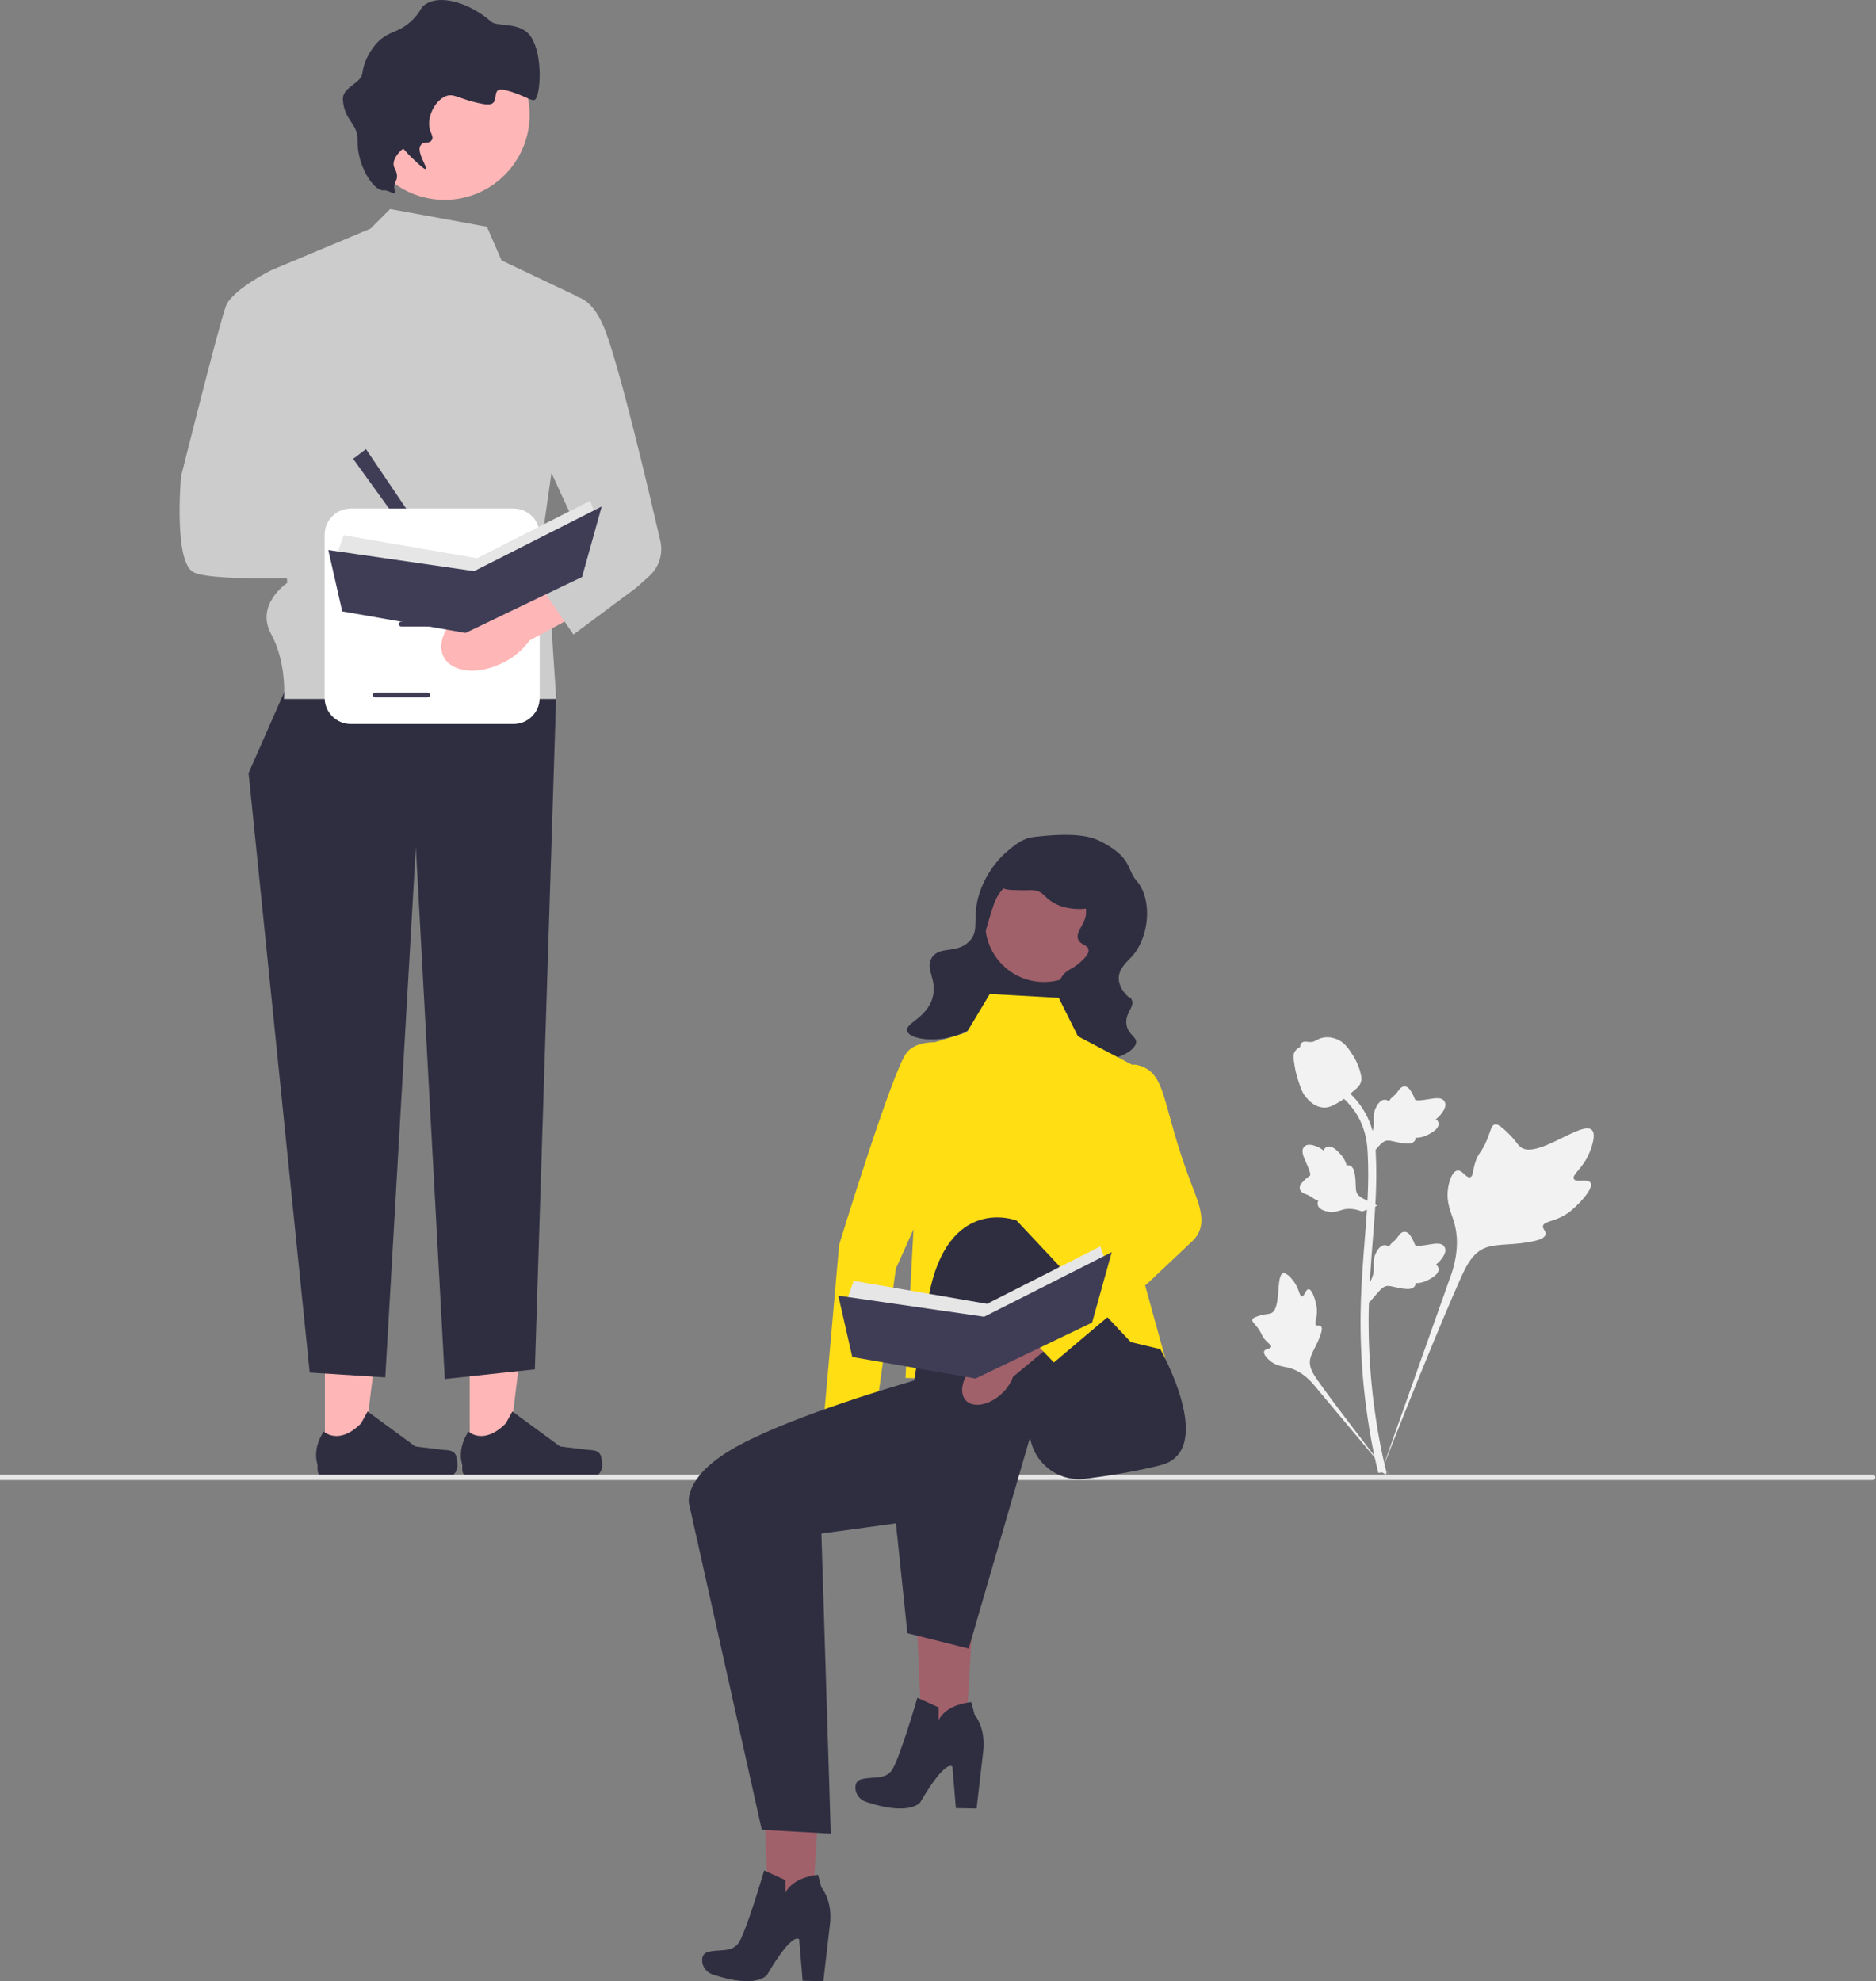 <svg xmlns="http://www.w3.org/2000/svg" width="303" height="320" viewBox="0 0 303 320" fill="none"><rect x="0" y="0" width="303" height="320" fill="#808080" stroke="none"/><g clip-path="url(#clip0_135_2474)"><path d="M157.571 253.978L147.684 253.434L149.046 283.83L155.745 284.199L157.571 253.978Z" fill="#A0616A"></path><path d="M148.169 274.22L151.604 275.782V277.867C151.604 277.867 152.427 275.452 156.871 274.916L157.406 276.936C157.406 276.936 159.134 278.915 158.846 282.502L157.735 292.109L154.383 292.039L153.827 285.357C153.827 285.357 152.901 283.842 148.663 291.058C148.663 291.058 147.1 293.443 139.839 291.021C138.841 290.688 138.147 289.756 138.157 288.702C138.163 288.121 138.389 287.583 139.116 287.388C140.968 286.893 142.779 287.512 143.972 286.028C145.165 284.543 148.169 274.22 148.169 274.22Z" fill="#2F2E41"></path><path d="M132.821 281.869L122.935 281.324L124.296 311.721L130.995 312.09L132.821 281.869Z" fill="#A0616A"></path><path d="M123.419 302.111L126.855 303.673V305.758C126.855 305.758 127.678 303.343 132.122 302.807L132.657 304.827C132.657 304.827 134.385 306.806 134.097 310.393L132.986 320L129.633 319.93L129.078 313.248C129.078 313.248 128.151 311.733 123.913 318.949C123.913 318.949 122.351 321.334 115.09 318.912C114.092 318.579 113.397 317.647 113.408 316.593C113.414 316.012 113.639 315.474 114.367 315.279C116.218 314.784 118.029 315.403 119.222 313.919C120.415 312.434 123.419 302.111 123.419 302.111Z" fill="#2F2E41"></path><path d="M256.884 191.039C256.445 190.297 254.548 191.091 254.199 190.418C253.851 189.748 255.614 188.727 256.622 186.394C256.803 185.974 257.948 183.323 257.101 182.505C255.494 180.954 248.144 187.353 245.572 185.259C245.007 184.799 244.613 183.882 242.904 182.392C242.225 181.8 241.814 181.532 241.416 181.632C240.852 181.773 240.807 182.53 240.202 184.018C239.294 186.25 238.757 186.115 238.228 187.896C237.836 189.218 237.926 189.987 237.464 190.136C236.81 190.348 236.208 188.946 235.38 189.072C234.534 189.2 234.023 190.832 233.862 192.055C233.559 194.348 234.4 195.862 234.865 197.454C235.372 199.183 235.672 201.813 234.503 205.537L222.929 238.213C225.484 231.508 232.883 213.128 235.991 206.298C236.889 204.326 237.88 202.326 239.914 201.537C241.873 200.777 244.564 201.23 247.993 200.402C248.394 200.306 249.505 200.022 249.645 199.367C249.761 198.826 249.107 198.523 249.208 198.016C249.342 197.336 250.628 197.327 252.208 196.542C253.322 195.989 254.016 195.33 254.613 194.764C254.793 194.594 257.468 192.025 256.884 191.039Z" fill="#F2F2F2"></path><path d="M211.35 208.24C210.86 208.242 210.701 209.404 210.271 209.382C209.843 209.359 209.851 208.198 208.999 207.029C208.846 206.819 207.877 205.491 207.232 205.671C206.009 206.014 207.023 211.475 205.255 212.136C204.867 212.281 204.304 212.21 203.081 212.621C202.595 212.784 202.345 212.909 202.279 213.133C202.186 213.452 202.543 213.692 203.098 214.419C203.929 215.51 203.708 215.735 204.428 216.509C204.962 217.083 205.364 217.261 205.304 217.531C205.22 217.914 204.359 217.805 204.182 218.249C204 218.701 204.653 219.424 205.205 219.856C206.241 220.667 207.225 220.69 208.139 220.92C209.132 221.17 210.507 221.781 211.993 223.431L224.659 238.551C222.112 235.36 215.244 226.418 212.795 222.918C212.089 221.908 211.395 220.843 211.595 219.615C211.788 218.432 212.787 217.24 213.371 215.315C213.439 215.09 213.621 214.461 213.341 214.203C213.109 213.99 212.772 214.225 212.552 214.029C212.258 213.766 212.625 213.131 212.696 212.128C212.747 211.42 212.624 210.889 212.519 210.432C212.488 210.294 212.001 208.238 211.35 208.24Z" fill="#F2F2F2"></path><path d="M221.117 210.437L220.822 207.799L220.956 207.599C221.58 206.674 221.898 205.771 221.902 204.913C221.902 204.777 221.896 204.64 221.89 204.502C221.864 203.951 221.832 203.267 222.188 202.47C222.388 202.025 222.949 200.996 223.792 201.123C224.019 201.155 224.19 201.259 224.321 201.382C224.34 201.351 224.359 201.32 224.38 201.287C224.643 200.886 224.851 200.714 225.051 200.548C225.205 200.421 225.364 200.29 225.613 199.979C225.722 199.843 225.808 199.723 225.879 199.622C226.097 199.318 226.382 198.955 226.884 198.961C227.421 198.987 227.702 199.431 227.888 199.725C228.221 200.25 228.371 200.629 228.471 200.88C228.507 200.971 228.549 201.075 228.57 201.106C228.743 201.361 230.148 201.123 230.678 201.036C231.867 200.838 232.896 200.666 233.32 201.417C233.624 201.955 233.398 202.666 232.629 203.587C232.39 203.874 232.135 204.091 231.908 204.262C232.096 204.374 232.264 204.546 232.332 204.816C232.492 205.456 231.943 206.097 230.702 206.724C230.393 206.88 229.978 207.089 229.397 207.19C229.123 207.237 228.876 207.248 228.665 207.255C228.661 207.377 228.632 207.51 228.558 207.646C228.34 208.047 227.886 208.238 227.202 208.192C226.449 208.153 225.829 208.009 225.282 207.883C224.805 207.773 224.394 207.68 224.071 207.702C223.472 207.75 223.01 208.231 222.469 208.854L221.117 210.437Z" fill="#F2F2F2"></path><path d="M222.485 194.728L220.013 195.683L219.786 195.603C218.735 195.233 217.782 195.154 216.953 195.368C216.822 195.402 216.692 195.443 216.559 195.484C216.034 195.648 215.382 195.853 214.522 195.71C214.042 195.629 212.906 195.347 212.815 194.498C212.788 194.27 212.846 194.077 212.931 193.919C212.896 193.909 212.862 193.897 212.825 193.885C212.371 193.733 212.152 193.575 211.941 193.423C211.779 193.306 211.612 193.185 211.249 193.022C211.09 192.951 210.952 192.899 210.837 192.855C210.488 192.721 210.065 192.537 209.944 192.048C209.832 191.522 210.19 191.137 210.427 190.881C210.849 190.426 211.176 190.184 211.393 190.024C211.473 189.965 211.562 189.899 211.587 189.871C211.789 189.638 211.203 188.336 210.985 187.845C210.491 186.743 210.064 185.789 210.682 185.187C211.124 184.756 211.868 184.795 212.952 185.307C213.29 185.466 213.565 185.658 213.787 185.834C213.847 185.624 213.971 185.418 214.214 185.283C214.791 184.966 215.549 185.335 216.469 186.379C216.698 186.638 217.005 186.988 217.25 187.526C217.365 187.78 217.439 188.016 217.498 188.219C217.618 188.192 217.753 188.186 217.903 188.224C218.346 188.333 218.645 188.725 218.775 189.399C218.927 190.139 218.946 190.776 218.963 191.338C218.978 191.829 218.992 192.251 219.095 192.558C219.294 193.126 219.875 193.452 220.613 193.819L222.485 194.728Z" fill="#F2F2F2"></path><path d="M221.117 186.955L220.822 184.316L220.956 184.116C221.58 183.191 221.898 182.288 221.902 181.431C221.902 181.294 221.896 181.158 221.89 181.019C221.864 180.469 221.832 179.785 222.188 178.987C222.388 178.543 222.949 177.513 223.792 177.641C224.019 177.672 224.19 177.777 224.321 177.899C224.34 177.869 224.359 177.838 224.38 177.805C224.643 177.404 224.851 177.232 225.051 177.066C225.205 176.939 225.364 176.807 225.613 176.497C225.722 176.36 225.808 176.24 225.879 176.14C226.097 175.835 226.382 175.472 226.884 175.479C227.421 175.504 227.702 175.949 227.888 176.243C228.221 176.768 228.371 177.146 228.471 177.397C228.507 177.489 228.549 177.592 228.57 177.624C228.743 177.879 230.148 177.641 230.678 177.554C231.867 177.355 232.896 177.183 233.32 177.935C233.624 178.472 233.398 179.183 232.629 180.104C232.39 180.391 232.135 180.609 231.908 180.78C232.096 180.892 232.264 181.064 232.332 181.334C232.492 181.973 231.943 182.614 230.702 183.241C230.393 183.398 229.978 183.607 229.397 183.707C229.123 183.755 228.876 183.766 228.665 183.772C228.661 183.895 228.632 184.027 228.558 184.163C228.34 184.565 227.886 184.756 227.202 184.71C226.449 184.67 225.829 184.527 225.282 184.4C224.805 184.291 224.394 184.198 224.071 184.22C223.472 184.268 223.01 184.748 222.469 185.371L221.117 186.955Z" fill="#F2F2F2"></path><path d="M223.811 238.17L223.259 237.823L222.616 237.897C222.605 237.837 222.571 237.7 222.518 237.484C222.23 236.305 221.352 232.714 220.62 227.06C220.108 223.114 219.819 219.056 219.759 214.998C219.7 210.934 219.892 207.857 220.046 205.385C220.162 203.52 220.303 201.744 220.442 200.013C220.81 195.391 221.158 191.025 220.899 186.192C220.842 185.113 220.722 182.867 219.412 180.477C218.653 179.091 217.606 177.86 216.302 176.82L217.113 175.799C218.553 176.948 219.711 178.311 220.554 179.85C222.006 182.5 222.137 184.947 222.2 186.123C222.463 191.042 222.112 195.45 221.739 200.117C221.602 201.84 221.461 203.609 221.345 205.466C221.192 207.916 221.002 210.966 221.061 214.978C221.12 218.987 221.406 222.995 221.91 226.892C222.633 232.475 223.499 236.012 223.783 237.173C223.934 237.794 223.966 237.924 223.811 238.17Z" fill="#F2F2F2"></path><path d="M213.914 178.893C213.861 178.893 213.807 178.892 213.752 178.888C212.643 178.828 211.617 178.163 210.7 176.912C210.27 176.323 210.05 175.652 209.612 174.313C209.544 174.107 209.213 173.059 209.012 171.618C208.881 170.677 208.897 170.283 209.084 169.936C209.29 169.548 209.625 169.278 210.001 169.096C209.984 168.971 209.998 168.842 210.052 168.711C210.274 168.167 210.863 168.239 211.183 168.273C211.344 168.293 211.546 168.32 211.763 168.309C212.105 168.292 212.289 168.19 212.567 168.037C212.834 167.891 213.165 167.709 213.656 167.608C214.625 167.405 215.437 167.681 215.704 167.771C217.112 168.241 217.807 169.338 218.61 170.608C218.77 170.863 219.32 171.79 219.683 173.062C219.945 173.979 219.908 174.387 219.829 174.69C219.669 175.313 219.291 175.67 218.33 176.457C217.327 177.281 216.824 177.694 216.392 177.945C215.385 178.527 214.753 178.893 213.914 178.893Z" fill="#F2F2F2"></path><path d="M75.859 235.084L82.02 235.084L84.951 211.271L75.858 211.271L75.859 235.084Z" fill="#FFB6B6"></path><path d="M96.968 234.945C97.16 235.268 97.261 236.313 97.261 236.69C97.261 237.847 96.325 238.785 95.17 238.785H76.089C75.301 238.785 74.663 238.145 74.663 237.356V236.56C74.663 236.56 73.719 234.167 75.662 231.218C75.662 231.218 78.077 233.527 81.686 229.911L82.751 227.979L90.454 233.625L94.725 234.151C95.659 234.267 96.487 234.134 96.968 234.945Z" fill="#2F2E41"></path><path d="M52.48 235.084L58.641 235.084L61.572 211.271L52.479 211.271L52.48 235.084Z" fill="#FFB6B6"></path><path d="M73.589 234.945C73.781 235.268 73.882 236.313 73.882 236.69C73.882 237.847 72.946 238.785 71.791 238.785H52.71C51.922 238.785 51.284 238.145 51.284 237.356V236.56C51.284 236.56 50.34 234.167 52.283 231.218C52.283 231.218 54.698 233.527 58.307 229.911L59.372 227.979L67.076 233.625L71.346 234.151C72.28 234.267 73.108 234.134 73.589 234.945Z" fill="#2F2E41"></path><path d="M47.942 107.167L40.149 124.867L50.02 221.697L62.23 222.478L67.165 136.841L71.841 222.738L86.388 221.177L89.838 112.133L47.942 107.167Z" fill="#2F2E41"></path><path d="M78.646 36.626L63.009 33.763L59.851 36.928L43.786 43.654L46.384 94.152C46.384 94.152 41.188 97.62 43.786 102.393C46.384 107.167 45.864 112.893 45.864 112.893H89.838L87.946 84.261L93.142 47.819L81.002 42.06L78.646 36.626Z" fill="#CCCCCC"></path><path d="M67.312 95.458C71.755 96.52 75.903 95.085 76.577 92.252C77.252 89.419 74.197 86.261 69.753 85.199C67.984 84.75 66.132 84.733 64.355 85.147L45.475 80.883L43.667 89.803L62.471 93.06C63.87 94.236 65.53 95.058 67.312 95.458Z" fill="#FFB6B6"></path><path d="M46.903 46.258L43.786 43.654C43.786 43.654 37.552 46.778 36.513 49.381C35.474 51.984 29.239 76.972 29.239 76.972C29.239 76.972 28.016 90.667 31.225 92.41C34.434 94.152 54.696 93.111 54.696 93.111L56.255 82.699L47.942 79.575L46.903 46.258Z" fill="#CCCCCC"></path><path d="M71.809 32.286C79.394 32.286 85.542 26.125 85.542 18.525C85.542 10.925 79.394 4.764 71.809 4.764C64.225 4.764 58.076 10.925 58.076 18.525C58.076 26.125 64.225 32.286 71.809 32.286Z" fill="#FFB6B6"></path><path d="M61.959 30.741C60.314 30.888 57.629 26.671 57.748 22.587C57.825 19.959 55.549 19.443 55.38 16.054C55.281 14.08 58.308 13.464 58.516 11.881C58.892 9.011 60.74 7.08 60.971 6.846C62.961 4.82 64.367 5.478 66.708 3.13C68.117 1.716 67.756 1.329 68.706 0.702C71.445 -1.108 76.368 0.854 79.312 3.496C80.331 4.41 84.128 3.411 85.787 5.993C87.741 9.035 87.288 15.238 86.45 16.057C85.941 16.554 84.778 15.339 81.626 14.559C78.709 13.837 81.461 17.408 78.088 16.809C74.099 16.1 73.318 14.884 71.825 15.613C70.245 16.384 69.011 18.771 69.37 20.648C69.547 21.579 70.063 22.099 69.772 22.572C69.242 23.437 68.633 22.589 67.953 23.456C67.161 24.466 69.128 27.055 68.757 27.305C68.683 27.355 68.457 27.348 66.334 25.303C65.487 24.486 65.238 23.984 65.073 24.061C64.804 24.186 63.044 25.828 63.716 27.125C64.762 29.144 63.424 29.207 63.716 30.566C64.018 31.968 63.005 30.647 61.959 30.741Z" fill="#2F2E41"></path><path d="M59.112 72.547L57.034 74.109L67.944 89.206L70.022 88.686L59.112 72.547Z" fill="#3F3D56"></path><path d="M87.167 86.368V112.717C87.167 115.047 85.275 116.943 82.95 116.943H56.654C54.328 116.943 52.437 115.047 52.437 112.717V86.368C52.437 84.037 54.328 82.142 56.654 82.142H82.95C85.275 82.142 87.167 84.037 87.167 86.368Z" fill="white"></path><path d="M73.302 92.903H64.813C64.599 92.903 64.425 92.729 64.425 92.514C64.425 92.3 64.599 92.125 64.813 92.125H73.302C73.516 92.125 73.69 92.3 73.69 92.514C73.69 92.729 73.516 92.903 73.302 92.903Z" fill="#3F3D56"></path><path d="M73.302 101.197H64.813C64.599 101.197 64.425 101.022 64.425 100.808C64.425 100.593 64.599 100.419 64.813 100.419H73.302C73.516 100.419 73.69 100.593 73.69 100.808C73.69 101.022 73.516 101.197 73.302 101.197Z" fill="#3F3D56"></path><path d="M69.085 112.631H60.596C60.382 112.631 60.208 112.457 60.208 112.242C60.208 112.028 60.382 111.854 60.596 111.854H69.085C69.299 111.854 69.473 112.028 69.473 112.242C69.473 112.457 69.299 112.631 69.085 112.631Z" fill="#3F3D56"></path><path d="M77.858 97.052H60.258C60.044 97.052 59.87 96.878 59.87 96.663C59.87 96.449 60.044 96.275 60.258 96.275H77.858C78.072 96.275 78.246 96.449 78.246 96.663C78.246 96.878 78.072 97.052 77.858 97.052Z" fill="#3F3D56"></path><path d="M76.558 97.6C72.509 99.718 70.317 103.528 71.663 106.11C73.008 108.691 77.38 109.067 81.43 106.948C83.06 106.124 84.469 104.921 85.539 103.439L102.582 94.249L98.108 86.327L81.781 96.228C79.956 96.261 78.165 96.731 76.558 97.6Z" fill="#FFB6B6"></path><path d="M90.024 48.34C90.024 48.34 94.7 45.216 97.817 53.546C100.277 60.117 104.838 79.487 106.654 87.371C107.136 89.464 106.438 91.651 104.836 93.078L102.753 94.933L92.622 102.481L85.715 92.41L94.104 87.341L84.537 66.544L90.024 48.34Z" fill="#CCCCCC"></path><path d="M302.908 238.617C302.908 238.859 302.713 239.055 302.472 239.055H0V238.18H302.472C302.713 238.18 302.908 238.376 302.908 238.617Z" fill="#E6E6E6"></path><path d="M139.014 236.245C139.123 235.147 138.969 234.038 138.563 233.012L140.275 221.603L134.833 220.946L133.683 232.589C133.109 233.531 132.767 234.596 132.687 235.697C132.45 238.449 133.674 240.801 135.421 240.952C137.168 241.103 138.777 238.996 139.014 236.245Z" fill="#A0616A"></path><path d="M154.762 168.845L150.271 192.487L144.701 204.889L141.384 228.803L132.861 231.387L135.534 201.064C135.534 201.064 144.142 172.888 146.45 170.019C148.758 167.15 154.762 168.845 154.762 168.845Z" fill="#FFDE13"></path><path d="M159.087 146.271L153.679 163.948L172.282 169.662L177.689 151.986L159.087 146.271Z" fill="#2F2E41"></path><path d="M168.61 158.612C173.85 158.612 178.097 154.356 178.097 149.106C178.097 143.856 173.85 139.6 168.61 139.6C163.371 139.6 159.123 143.856 159.123 149.106C159.123 154.356 163.371 158.612 168.61 158.612Z" fill="#A0616A"></path><path d="M177.401 135.724C174.48 134.306 168.955 134.971 166.98 135.189C165.216 135.384 163.992 136.41 162.79 137.418C160.059 139.707 158.862 142.495 158.48 143.478C156.674 148.122 158.452 150.075 156.565 152.031C154.543 154.126 151.707 152.707 150.476 154.731C149.357 156.57 151.432 158.176 150.63 161.107C149.706 164.49 146.155 165.234 146.517 166.524C146.919 167.956 151.718 168.559 155.544 166.836C156.061 166.603 160.597 164.493 160.817 161.072C160.957 158.877 159.161 158.651 158.665 155.489C158.32 153.29 158.877 151.423 159.767 148.444C160.388 146.368 160.698 145.33 161.366 144.364C161.689 143.898 164.726 139.66 169.23 140.451C173.2 141.149 175.869 145.325 175.355 147.958C175.051 149.513 173.607 150.684 174.175 151.815C174.594 152.648 175.67 152.59 175.804 153.37C175.93 154.102 175.103 154.853 174.474 155.423C173.68 156.143 172.968 156.486 172.7 156.635C170.789 157.702 170.081 160.886 170.092 162.866C170.108 165.823 171.744 169.459 175.058 170.72C178.78 172.136 183.319 170.061 183.49 168.388C183.59 167.417 182.162 167.113 181.933 165.449C181.675 163.572 183.313 162.657 182.792 161.494C182.321 160.439 183.008 161.944 181.706 160.457C181.547 160.275 180.707 159.284 180.692 158.036C180.673 156.41 182.066 155.338 182.834 154.475C185.712 151.243 186.166 145.147 183.5 142.168C181.986 140.477 182.923 138.404 177.401 135.724Z" fill="#2F2E41"></path><path d="M178.792 144.941C179.649 142.992 177.381 140.513 177.085 140.198C174.872 137.837 171.694 137.751 170.127 137.709C168.756 137.672 165.817 137.592 163.593 139.569C162.391 140.638 161.268 142.423 161.772 143.229C162.08 143.722 162.972 143.746 164.757 143.794C166.362 143.837 166.942 143.626 167.84 144.038C168.503 144.343 168.667 144.679 169.247 145.173C170.817 146.511 172.747 146.715 173.318 146.776C174.667 146.918 177.948 146.859 178.792 144.941Z" fill="#2F2E41"></path><path d="M156.15 166.752L148.105 169.233L148.724 176.674L146.249 222.561L187.711 223.802L188.24 219.531L183.998 204.151L185.854 173.573L174.096 167.372L171.002 161.171L159.863 160.551L156.15 166.752Z" fill="#FFDE13"></path><path d="M174.406 214.81L145.939 223.491C145.939 223.491 128.746 228.421 119.464 233.382C110.181 238.343 111.284 242.844 111.284 242.844L123.042 295.553L134.181 296.173L132.671 247.688L144.701 246.045L146.558 263.798L156.459 266.278L166.361 232.173C167.072 236.448 171.022 239.4 175.313 238.855C178.897 238.4 183.272 237.704 187.401 236.67C196.684 234.346 187.401 217.911 187.401 217.911L174.406 214.81Z" fill="#2F2E41"></path><path d="M145.011 241.164C145.011 241.164 146.867 226.282 149.962 209.539C153.056 192.797 164.195 197.137 164.195 197.137L183.998 218.221L167.908 228.762L145.011 241.164Z" fill="#2F2E41"></path><path d="M161.806 225.085C162.619 224.34 163.241 223.411 163.622 222.375L172.489 215.016L168.871 210.891L160.266 218.8C159.212 219.117 158.248 219.683 157.456 220.45C155.448 222.342 154.795 224.913 155.997 226.193C157.198 227.473 159.799 226.977 161.806 225.085Z" fill="#A0616A"></path><path d="M169.17 184.11L176.252 197.935L164.093 213.646L170.214 220.066L185.427 207.213L192.563 200.478C195.152 198.035 193.805 194.815 192.522 191.492C187.401 178.224 188.639 173.263 183.688 172.023C179.661 171.014 169.17 184.11 169.17 184.11Z" fill="#FFDE13"></path><path d="M136.727 210.131L137.885 206.882L159.419 210.595L177.711 201.314L178.637 203.866L158.724 215.699L136.727 210.131Z" fill="#E6E6E6"></path><path d="M179.563 202.242L158.956 212.683L135.402 209.272L137.654 219.179L157.566 222.659L176.392 213.62L179.563 202.242Z" fill="#3F3D56"></path><path d="M54.349 89.7L55.507 86.451L77.04 90.164L95.332 80.883L96.258 83.435L76.346 95.268L54.349 89.7Z" fill="#E6E6E6"></path><path d="M97.185 81.811L76.577 92.252L53.023 88.841L55.275 98.748L75.188 102.229L94.013 93.189L97.185 81.811Z" fill="#3F3D56"></path></g><defs><clipPath id="clip0_135_2474"><rect width="302.908" height="320" fill="white"></rect></clipPath></defs></svg>